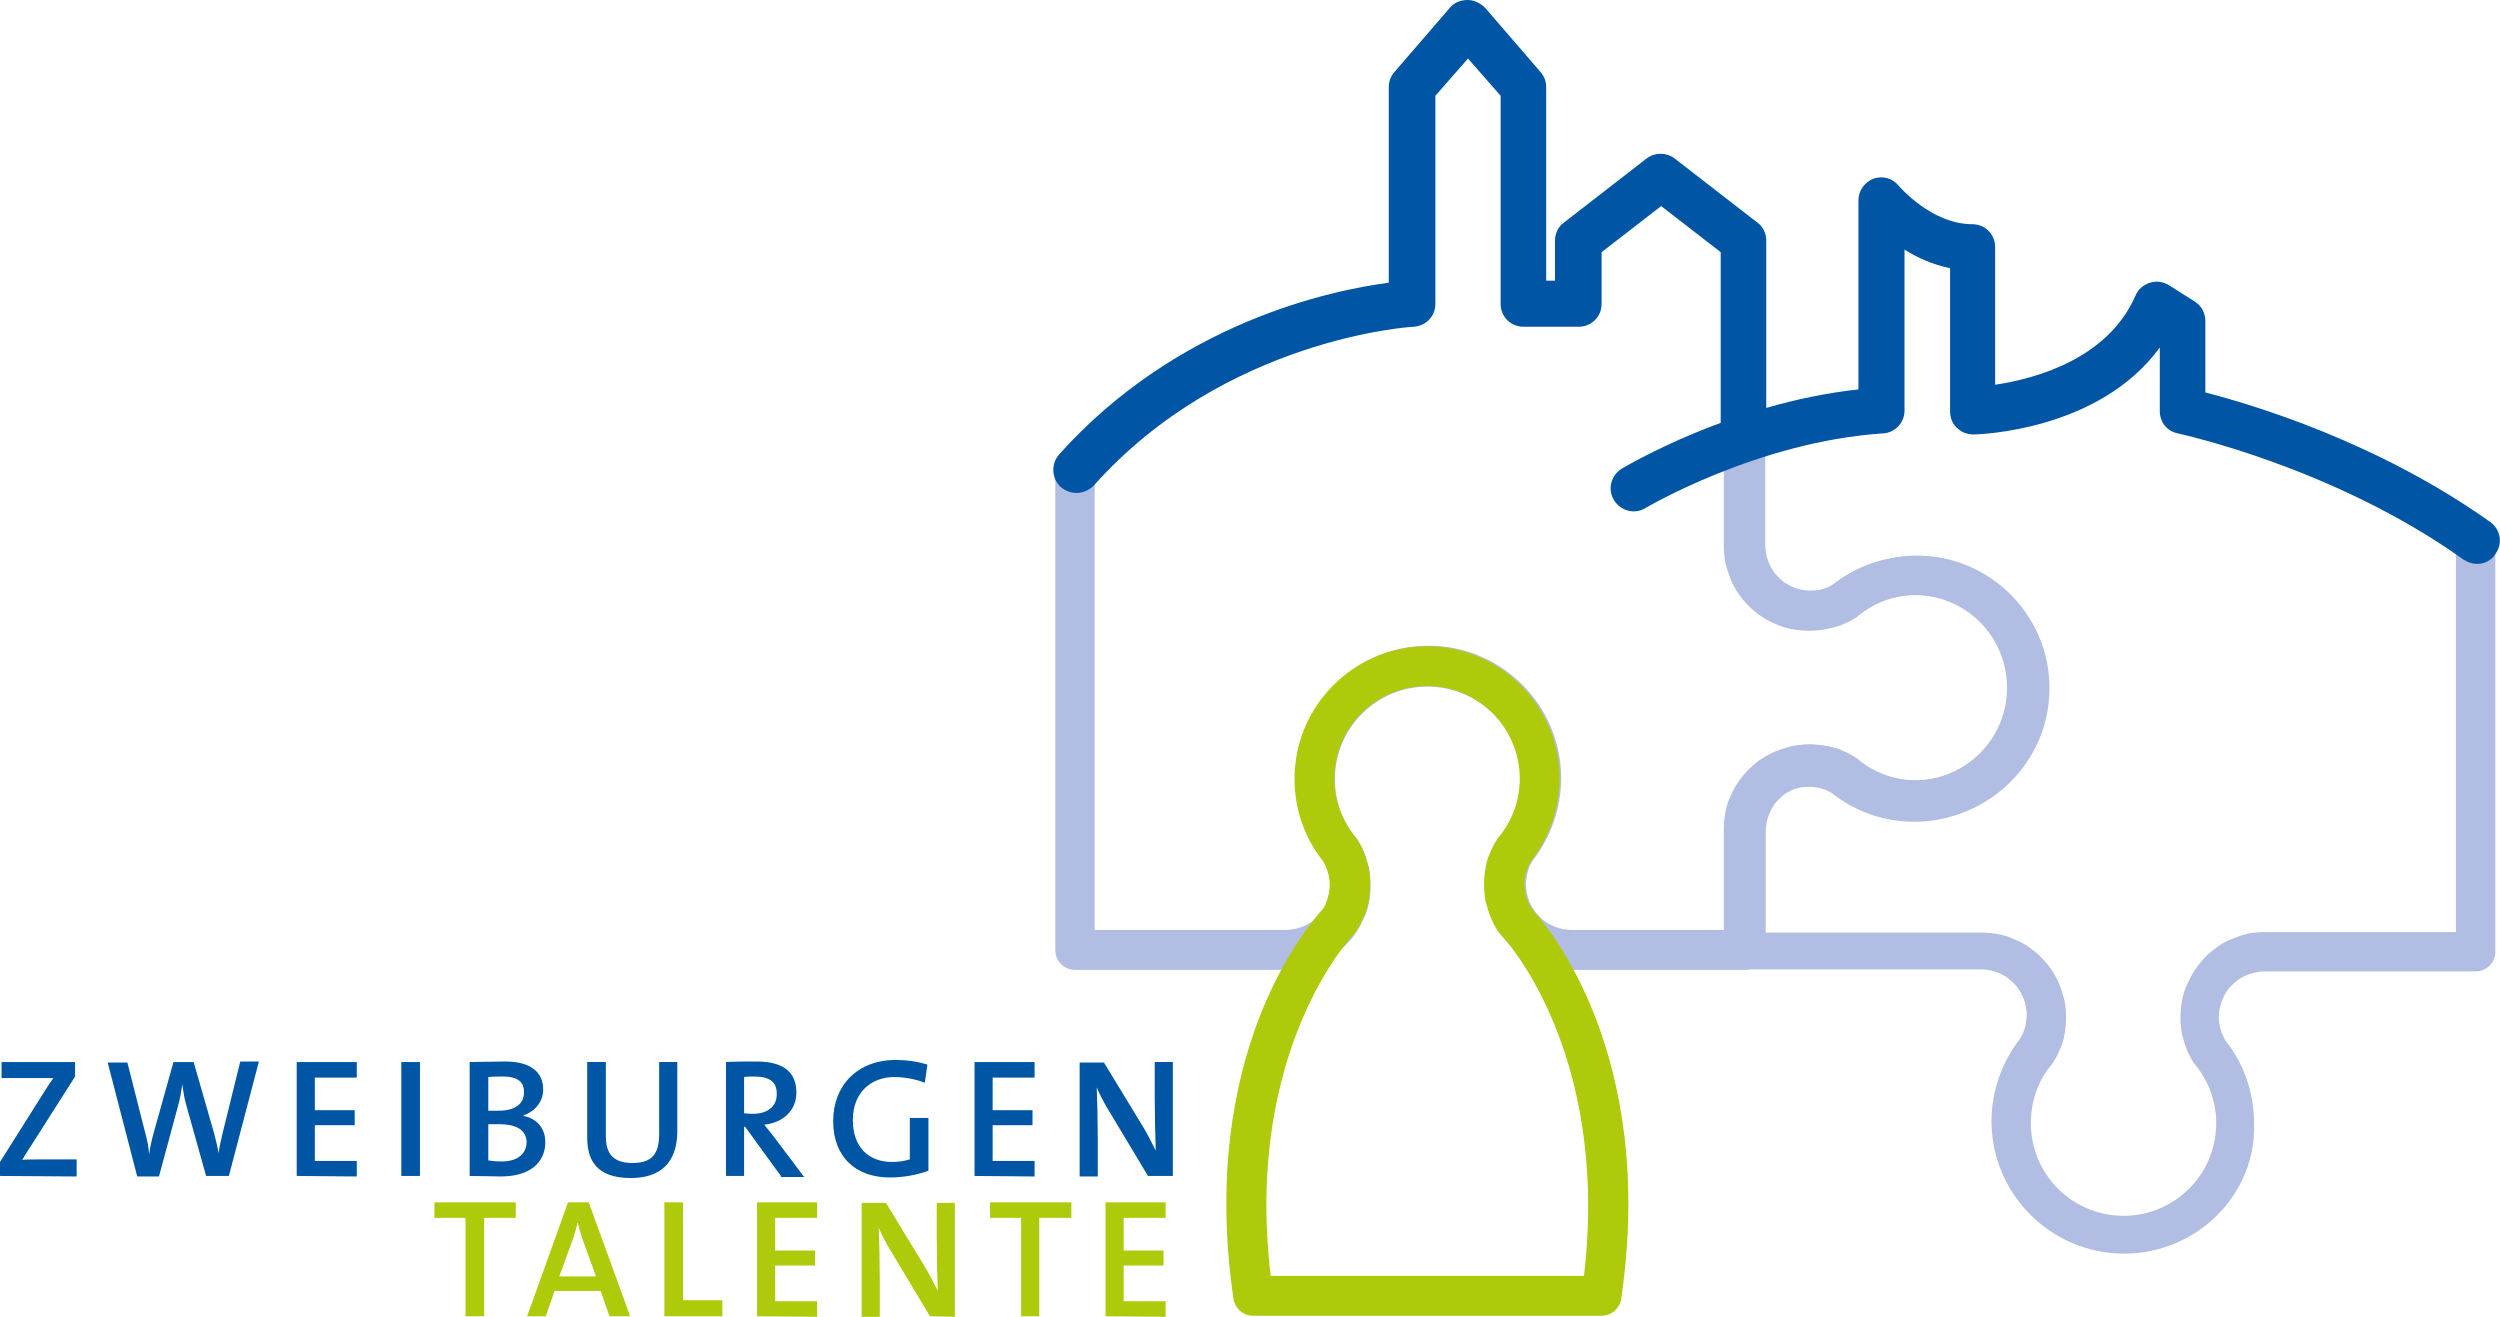 <?xml version="1.0" encoding="utf-8"?>
<!-- Generator: Adobe Illustrator 27.9.0, SVG Export Plug-In . SVG Version: 6.00 Build 0)  -->
<svg version="1.1" id="Ebene_1" xmlns="http://www.w3.org/2000/svg" xmlns:xlink="http://www.w3.org/1999/xlink" x="0px" y="0px"
	 viewBox="0 0 482.8 254.3" style="enable-background:new 0 0 482.8 254.3;" xml:space="preserve">
<style type="text/css">
	.st0{fill:#B1BDE2;}
	.st1{fill:#AFCA0B;}
	.st2{fill:#0056A4;}
</style>
<g>
	<path class="st0" d="M410.2,242.1c-14.1,0-25.6-11.5-25.6-25.6c0-5.7,2-11.4,5.5-15.9c0.3-0.4,0.5-1,0.6-1.1
		c0.2-0.5,0.4-1.1,0.5-1.7s0.2-1.2,0.2-1.8s-0.1-1.2-0.2-1.8c-0.1-0.6-0.3-1.1-0.5-1.6s-0.5-1-0.8-1.5s-0.7-0.9-1.1-1.3
		c-0.4-0.4-0.8-0.8-1.3-1.1c-0.5-0.3-1-0.6-1.5-0.8c-0.5-0.2-1.1-0.4-1.6-0.5c-0.6-0.1-1.2-0.2-1.8-0.2h-45.9
		c-2.1,0-3.8-1.7-3.8-3.8v-23.2c0-1.1,0.1-2.2,0.3-3.3c0.2-1.1,0.5-2.1,1-3.1c0.4-1,0.9-1.9,1.5-2.8c0.6-0.9,1.3-1.7,2-2.4
		c0.7-0.7,1.5-1.4,2.4-2c0.9-0.6,1.8-1.1,2.8-1.5s2-0.7,3.1-1c2.2-0.4,4.4-0.4,6.6,0c1.1,0.2,2.1,0.5,3.1,1c0.1,0,1.4,0.6,2.6,1.4
		c0.1,0.1,0.2,0.1,0.2,0.2c3.2,2.6,7.1,4,11.2,4c9.9,0,17.9-8,17.9-17.9s-8-17.9-17.9-17.9c-4.1,0-8,1.4-11.2,4
		c-0.1,0.1-0.2,0.1-0.2,0.2c-1.2,0.8-2.5,1.4-2.6,1.4c-1,0.4-2,0.7-3.1,1c-2.1,0.4-4.5,0.4-6.6,0c-1-0.2-2.1-0.5-3.1-1
		c-1-0.4-1.9-0.9-2.8-1.5c-0.9-0.6-1.7-1.3-2.4-2c-0.7-0.7-1.4-1.5-2-2.4c-0.6-0.9-1.1-1.8-1.5-2.8c-0.4-1-0.7-2-1-3.1
		c-0.2-1.1-0.3-2.2-0.3-3.3V86.6c0-2.1,1.7-3.8,3.8-3.8s3.8,1.7,3.8,3.8v18.8c0,0.6,0.1,1.2,0.2,1.8c0.1,0.6,0.3,1.1,0.5,1.7
		c0.2,0.5,0.5,1,0.8,1.5s0.7,0.9,1.1,1.3c0.4,0.4,0.8,0.8,1.3,1.1c0.5,0.3,1,0.6,1.5,0.8c0.5,0.2,1.1,0.4,1.6,0.5
		c1.2,0.2,2.4,0.2,3.5,0c0.6-0.1,1.1-0.3,1.6-0.5c0.2-0.1,0.7-0.3,1.2-0.6c4.5-3.6,10.1-5.5,15.9-5.5c14.1,0,25.6,11.5,25.6,25.6
		s-11.5,25.6-25.6,25.6c-5.8,0-11.3-1.9-15.9-5.5c-0.4-0.3-1-0.5-1.1-0.6c-0.5-0.2-1.1-0.4-1.7-0.5c-1.1-0.2-2.4-0.2-3.5,0
		c-0.5,0.1-1.1,0.3-1.6,0.5s-1,0.5-1.5,0.8s-0.9,0.7-1.3,1.1c-0.4,0.4-0.8,0.8-1.1,1.3s-0.6,1-0.8,1.5c-0.2,0.5-0.4,1.1-0.5,1.6
		c-0.1,0.6-0.2,1.1-0.2,1.8v19.4h42.1c1.1,0,2.2,0.1,3.3,0.3c1,0.2,2.1,0.5,3.1,1c1,0.4,2,0.9,2.8,1.5s1.7,1.2,2.4,2
		c0.7,0.7,1.4,1.5,2,2.4s1.1,1.8,1.5,2.8s0.7,2,1,3.1c0.2,1.1,0.3,2.2,0.3,3.3s-0.1,2.2-0.3,3.3c-0.2,1.1-0.5,2.1-1,3.1
		c0,0.1-0.6,1.4-1.4,2.6c-0.1,0.1-0.1,0.2-0.2,0.2c-2.6,3.2-3.9,7.1-3.9,11.2c0,9.9,8,17.9,17.9,17.9s17.9-8,17.9-17.9
		c0-4.1-1.4-8-4-11.2c-0.1-0.1-0.1-0.2-0.2-0.2c-0.8-1.2-1.4-2.5-1.4-2.6c-0.4-1-0.7-2-1-3.1c-0.2-1.1-0.3-2.2-0.3-3.3
		c0-1.1,0.1-2.2,0.3-3.3c0.2-1.1,0.5-2.1,1-3.1c0.4-0.9,0.9-1.9,1.5-2.8s1.3-1.7,2-2.5c0.7-0.7,1.6-1.4,2.4-2
		c0.8-0.6,1.8-1.1,2.8-1.5s2.1-0.8,3.1-1c1.1-0.2,2.2-0.3,3.3-0.3h36.8v-73.8c0-2.1,1.7-3.8,3.8-3.8s3.8,1.7,3.8,3.8v77.6
		c0,2.1-1.7,3.8-3.8,3.8h-40.7c-0.6,0-1.2,0.1-1.8,0.2s-1.1,0.3-1.7,0.5c-0.5,0.2-1,0.5-1.5,0.8s-0.9,0.7-1.3,1.1
		c-0.4,0.4-0.8,0.8-1.1,1.3s-0.6,1-0.8,1.5s-0.4,1.1-0.5,1.6c-0.1,0.6-0.2,1.2-0.2,1.8c0,0.6,0.1,1.2,0.2,1.8
		c0.1,0.5,0.3,1.1,0.5,1.6c0.1,0.2,0.3,0.7,0.6,1.2c3.6,4.5,5.5,10.1,5.5,15.9C435.8,230.6,424.3,242.1,410.2,242.1z"/>
</g>
<g>
	<path class="st0" d="M337,187.3h-33.8c-1.1,0-2.2-0.1-3.3-0.3c-1-0.2-2.1-0.5-3.1-1c-1-0.4-2-0.9-2.8-1.5c-0.9-0.6-1.7-1.3-2.4-2
		c-0.7-0.7-1.4-1.5-2-2.4c-0.6-0.9-1.1-1.9-1.5-2.8c-0.4-1-0.7-2-1-3.1c-0.2-1.1-0.3-2.2-0.3-3.3c0-1.1,0.1-2.2,0.3-3.3
		c0.2-1.1,0.5-2.1,1-3.1c0-0.1,0.6-1.4,1.4-2.6c0.1-0.1,0.1-0.2,0.2-0.2c2.6-3.2,3.9-7.1,3.9-11.2c0-9.9-8-17.9-17.9-17.9
		c-9.9,0-17.9,8-17.9,17.9c0,4.1,1.4,8,4,11.2c0.1,0.1,0.1,0.2,0.2,0.2c0.8,1.2,1.4,2.5,1.4,2.6c0.4,1,0.7,2,1,3.1
		c0.2,1.1,0.3,2.2,0.3,3.3c0,1.1-0.1,2.2-0.3,3.3c-0.2,1.1-0.5,2.1-1,3.1c-0.4,0.9-0.9,1.9-1.5,2.8c-0.6,0.9-1.3,1.7-2,2.4
		c-0.7,0.7-1.6,1.4-2.4,2c-0.9,0.6-1.8,1.1-2.8,1.5s-2.1,0.8-3.1,1c-1.1,0.2-2.2,0.3-3.3,0.3h-40.7c-2.1,0-3.8-1.7-3.8-3.8V91.9
		c0-2.1,1.7-3.8,3.8-3.8s3.8,1.7,3.8,3.8v87.7h36.8c0.6,0,1.2-0.1,1.8-0.2c0.6-0.1,1.1-0.3,1.7-0.5c0.5-0.2,1-0.5,1.5-0.8
		s0.9-0.7,1.3-1.1s0.8-0.8,1.1-1.3c0.3-0.5,0.6-1,0.8-1.5s0.4-1.1,0.5-1.6c0.1-0.6,0.2-1.2,0.2-1.8c0-0.6-0.1-1.2-0.2-1.8
		c-0.1-0.5-0.3-1.1-0.5-1.6c-0.1-0.2-0.3-0.7-0.6-1.2c-3.6-4.5-5.5-10.1-5.5-15.9c0-14.1,11.5-25.6,25.6-25.6
		c14.1,0,25.6,11.5,25.6,25.6c0,5.7-2,11.4-5.5,15.9c-0.3,0.4-0.5,1-0.6,1.1c-0.2,0.5-0.4,1.1-0.5,1.7c-0.1,0.6-0.2,1.2-0.2,1.8
		c0,0.6,0.1,1.2,0.2,1.8c0.1,0.5,0.3,1.1,0.5,1.6s0.5,1,0.8,1.5c0.3,0.4,0.7,0.9,1.1,1.3c0.4,0.4,0.8,0.8,1.3,1.1
		c0.5,0.3,1,0.6,1.5,0.8c0.5,0.2,1.1,0.4,1.6,0.5c0.6,0.1,1.2,0.2,1.8,0.2h29.8v-19.4c0-1.1,0.1-2.2,0.3-3.3c0.2-1.1,0.5-2.1,1-3.1
		c0.4-1,0.9-1.9,1.5-2.8c0.6-0.9,1.3-1.7,2-2.4c0.7-0.7,1.5-1.4,2.4-2c0.9-0.6,1.8-1.1,2.8-1.5s2-0.7,3.1-1c2.2-0.5,4.4-0.4,6.6,0
		c1.1,0.2,2.1,0.5,3.1,1c0.1,0,1.4,0.6,2.6,1.4c0.1,0.1,0.2,0.1,0.2,0.2c3.2,2.6,7.1,4,11.2,4c9.9,0,17.9-8,17.9-17.9
		s-8-17.9-17.9-17.9c-4.1,0-8,1.4-11.2,4c-0.1,0.1-0.1,0.1-0.2,0.2c-1.2,0.8-2.4,1.3-2.6,1.4c-0.9,0.4-2,0.7-3.1,0.9
		c-2.2,0.4-4.4,0.4-6.6,0c-1.1-0.2-2.1-0.5-3.1-1c-0.9-0.4-1.9-0.9-2.8-1.5c-0.9-0.6-1.7-1.3-2.4-2c-0.7-0.7-1.4-1.5-2-2.4
		c-0.6-0.9-1.1-1.8-1.5-2.8c-0.4-1-0.7-2-1-3.1c-0.2-1.1-0.3-2.2-0.3-3.3V83.8c0-2.1,1.7-3.8,3.8-3.8s3.8,1.7,3.8,3.8v21.5
		c0,0.6,0.1,1.2,0.2,1.8c0.1,0.5,0.3,1.1,0.5,1.6s0.5,1,0.8,1.5s0.7,0.9,1.1,1.3c0.4,0.4,0.8,0.8,1.3,1.1c0.5,0.3,1,0.6,1.5,0.8
		c0.5,0.2,1.1,0.4,1.6,0.5c1.2,0.2,2.4,0.2,3.6,0c0.6-0.1,1.1-0.3,1.6-0.5c0.2-0.1,0.7-0.3,1.2-0.6c4.5-3.6,10.1-5.5,15.9-5.5
		c14.1,0,25.6,11.5,25.6,25.6s-11.5,25.6-25.6,25.6c-5.8,0-11.3-1.9-15.9-5.5c-0.4-0.3-1-0.5-1.1-0.6c-0.5-0.2-1.1-0.4-1.7-0.5
		c-1.2-0.2-2.4-0.2-3.5,0c-0.5,0.1-1.1,0.3-1.6,0.5s-1,0.5-1.5,0.8s-0.9,0.7-1.3,1.1c-0.4,0.4-0.8,0.8-1.1,1.3
		c-0.3,0.5-0.6,1-0.8,1.5s-0.4,1.1-0.5,1.6c-0.1,0.6-0.2,1.2-0.2,1.8v22.1c0.1,0.4,0.2,0.7,0.2,1.1
		C340.8,185.6,339.1,187.3,337,187.3z"/>
</g>
<g>
	<g>
		<path class="st1" d="M93.5,235.2v19h-3.6v-19h-6v-3h15.7v3H93.5z"/>
		<path class="st1" d="M117.7,254.2l-1.7-4.9h-8.9l-1.7,4.9h-3.6l7.9-22h4l8,22H117.7z M112.6,239.6c-0.4-1.1-0.7-2.2-1-3.4h-0.1
			c-0.2,1.1-0.6,2.3-1,3.5l-2.5,6.8h7.1L112.6,239.6z"/>
		<path class="st1" d="M128.3,254.2v-22h3.6v18.9h7.6v3.1H128.3z"/>
		<path class="st1" d="M146.2,254.2v-22h11.6v3h-8.1v6.3h7.7v2.9h-7.7v6.9h8.1v3L146.2,254.2L146.2,254.2z"/>
		<path class="st1" d="M179.6,254.2l-7.5-12.5c-1-1.6-1.8-3.2-2.4-4.6c0.1,2.2,0.2,6.6,0.2,9.8v7.4h-3.5v-22h4.7l7.3,12
			c1,1.6,1.9,3.4,2.7,5c-0.1-2.5-0.2-7.2-0.2-10.5v-6.5h3.5v22L179.6,254.2L179.6,254.2z"/>
		<path class="st1" d="M200.7,235.2v19h-3.5v-19h-6v-3h15.7v3H200.7z"/>
		<path class="st1" d="M213.5,254.2v-22h11.6v3H217v6.3h7.7v2.9H217v6.9h8.1v3L213.5,254.2L213.5,254.2z"/>
	</g>
</g>
<g>
	<g>
		<path class="st2" d="M0,227.1v-2.7l8.7-13.8c0.5-0.8,1-1.6,1.6-2.4c-0.9,0-2.2,0-4.5,0H0.3v-3.1h14.2v2.8l-9.1,14.3
			c-0.4,0.6-0.7,1.1-1.1,1.8c0.6-0.1,2.4-0.1,5.2-0.1h5.3v3.3L0,227.1L0,227.1z"/>
		<path class="st2" d="M44.2,227.1h-4.4L36,213.5c-0.4-1.3-0.6-2.7-0.8-4.1l0,0c-0.2,1.4-0.4,2.7-0.8,4.1l-3.7,13.7h-4.2l-5.7-22
			h3.8l3.4,13.4c0.4,1.4,0.7,2.9,0.8,4.3l0,0c0.2-1.4,0.5-2.8,0.9-4.2l3.8-13.6h3.9l3.9,13.6c0.3,1.2,0.7,2.6,0.9,4l0,0
			c0.2-1.4,0.5-2.6,0.8-3.9l3.4-13.8H50L44.2,227.1z"/>
		<path class="st2" d="M57.3,227.1v-22h11.6v3h-8.1v6.3h7.7v2.9h-7.7v6.9h8.1v3L57.3,227.1L57.3,227.1z"/>
		<path class="st2" d="M77.5,227.1v-22h3.6v22H77.5z"/>
		<path class="st2" d="M96.7,227.2c-1.3,0-3.6-0.1-6-0.1v-22c1.7,0,4.2-0.1,6.9-0.1c4.8,0,7.3,2,7.3,5.4c0,2.3-1.5,4.2-3.8,5v0.1
			c2.9,0.6,4.2,2.7,4.2,5C105.4,223.4,103.5,227.2,96.7,227.2z M97.1,207.9c-1,0-1.9,0-2.8,0.1v6.5c0.6,0,1.1,0,1.9,0
			c3.3,0,5-1.3,5-3.6C101.2,209.1,100.2,207.9,97.1,207.9z M96.3,217.1c-0.4,0-1.5,0-2,0v7c0.6,0.1,1.4,0.2,2.6,0.2
			c3.2,0,4.8-1.6,4.8-3.8C101.6,218,99.4,217.1,96.3,217.1z"/>
		<path class="st2" d="M121.8,227.5c-6.9,0-8.4-3.8-8.4-7.8v-14.6h3.6v14.3c0,2.9,1,5.2,5.1,5.2c3.6,0,5.2-1.5,5.2-5.6v-13.9h3.5
			v13.6C130.7,224.5,127.6,227.5,121.8,227.5z"/>
		<path class="st2" d="M150.8,227.1l-6.9-9.5h-0.2v9.5h-3.5v-22c1.6-0.1,3.4-0.1,5.9-0.1c4.6,0,7.7,1.6,7.7,6c0,3.5-2.6,5.8-6.2,6.2
			c0.6,0.8,1.3,1.6,1.9,2.4l5.8,7.7h-4.5V227.1z M145.6,207.9c-0.7,0-1.3,0-1.9,0.1v7c0.3,0,0.9,0.1,1.7,0.1c2.9,0,4.6-1.5,4.6-3.7
			C150.1,208.9,148.6,207.9,145.6,207.9z"/>
		<path class="st2" d="M178.6,209.1c-1.8-0.7-3.9-1.1-5.9-1.1c-4.4,0-8,2.9-8,8.3c0,5.1,2.9,8.1,7.6,8.1c1.3,0,2.4-0.2,3.4-0.5v-8
			h3.6v10.2c-2.2,0.8-4.9,1.3-7.4,1.3c-6.8,0-11-4.1-11-10.9s4.6-11.8,12.1-11.8c2.1,0,4.2,0.3,6.1,0.9L178.6,209.1z"/>
		<path class="st2" d="M188.2,227.1v-22h11.6v3h-8.1v6.3h7.7v2.9h-7.7v6.9h8.1v3L188.2,227.1L188.2,227.1z"/>
		<path class="st2" d="M221.7,227.1l-7.5-12.5c-1-1.6-1.8-3.2-2.4-4.6c0.1,2.2,0.2,6.6,0.2,9.8v7.4h-3.5v-22h4.7l7.3,12
			c1,1.6,1.9,3.4,2.7,5c-0.1-2.5-0.2-7.2-0.2-10.5v-6.6h3.5v22H221.7z"/>
	</g>
</g>
<g>
	<path class="st2" d="M478.4,108.9c-0.9,0-1.8-0.3-2.6-0.8c-25.2-18-54.9-24.3-55.2-24.4c-2.1-0.4-3.5-2.2-3.5-4.3V67.1
		c-11.7,16.1-34.9,16.8-36,16.8c-1.2,0-2.3-0.4-3.2-1.3c-0.9-0.8-1.3-2-1.3-3.2V51.8c-3.3-0.7-6.3-2-8.8-3.6v31.1
		c0,2.3-1.8,4.3-4.2,4.4C339.4,85.3,318,98,317.8,98.1c-2.1,1.3-4.8,0.6-6.1-1.5c-1.3-2.1-0.6-4.8,1.5-6.1
		c0.9-0.5,21.1-12.6,45.7-15.3V38.7c0-1.9,1.2-3.5,2.9-4.2c1.8-0.6,3.7-0.1,4.9,1.4c0.1,0.1,6.3,7.4,14.2,7.4c2.5,0,4.4,2,4.4,4.4
		v26.6c7.4-1.1,21.7-4.8,27.1-17.2c0.5-1.2,1.5-2.1,2.8-2.5c1.2-0.4,2.6-0.2,3.7,0.5l4.9,3.1c1.3,0.8,2.1,2.2,2.1,3.8v13.8
		c9,2.3,33.2,9.5,55,25c2,1.4,2.5,4.2,1,6.2C481.2,108.2,479.8,108.9,478.4,108.9z"/>
	<path class="st2" d="M207.9,95.2c-1.1,0-2.1-0.4-3-1.1c-1.8-1.6-2-4.4-0.4-6.3c22.9-25.6,52.8-31.8,63.7-33.2V16.8
		c0-1.1,0.4-2.1,1.1-2.9L280,1.5c0.8-1,2.1-1.5,3.4-1.5l0,0c1.3,0,2.5,0.6,3.4,1.5l10.7,12.4c0.7,0.8,1.1,1.8,1.1,2.9v37.4h1.7v-7.7
		c0-1.4,0.6-2.7,1.7-3.5l16-12.4c1.6-1.2,3.8-1.2,5.4,0l16,12.4c1.1,0.8,1.7,2.1,1.7,3.5v38.2c0,2.5-2,4.4-4.4,4.4
		c-2.4,0-4.4-2-4.4-4.4v-36l-11.5-8.9l-11.5,8.9v10c0,2.5-2,4.4-4.4,4.4h-10.7c-2.5,0-4.4-2-4.4-4.4V18.5l-6.3-7.2l-6.3,7.2v40.2
		c0,2.4-1.9,4.3-4.2,4.4c-0.4,0-36.4,2.2-61.8,30.7C210.3,94.7,209.1,95.2,207.9,95.2z"/>
</g>
<g>
	<path class="st1" d="M309.3,254.1H242c-1.9,0-3.5-1.4-3.8-3.3c-6.9-47.4,14.4-72.1,17.3-75.3c0.3-0.4,0.5-0.8,0.6-1.2
		c0.2-0.5,0.4-1.1,0.5-1.6c0.1-0.6,0.2-1.2,0.2-1.8c0-0.6-0.1-1.2-0.2-1.8c-0.1-0.5-0.3-1.1-0.5-1.6c-0.1-0.2-0.3-0.7-0.6-1.2
		c-3.6-4.5-5.5-10.1-5.5-15.9c0-14.1,11.5-25.6,25.6-25.6c14.1,0,25.6,11.5,25.6,25.6c0,5.7-2,11.4-5.5,15.9c-0.3,0.4-0.5,1-0.6,1.1
		c-0.2,0.6-0.4,1.1-0.5,1.6c-0.1,0.6-0.2,1.2-0.2,1.8c0,0.6,0.1,1.2,0.2,1.8c0.1,0.5,0.3,1.1,0.5,1.6c0.2,0.4,0.4,0.8,0.7,1.3
		c2.9,3.1,24.2,27.9,17.3,75.3C312.8,252.7,311.2,254.1,309.3,254.1z M245.4,246.4h60.5c5.1-43.6-15.7-65.6-16-65.8
		c-0.2-0.2-0.3-0.4-0.5-0.6c-0.6-0.9-1.1-1.8-1.5-2.8c-0.4-1-0.7-2-1-3.1c-0.2-1.1-0.3-2.2-0.3-3.3c0-1.1,0.1-2.2,0.3-3.3
		c0.2-1.1,0.5-2.1,1-3.1c0-0.1,0.6-1.4,1.4-2.6c0.1-0.1,0.1-0.2,0.2-0.2c2.6-3.2,4-7.1,4-11.2c0-9.9-8-17.9-17.9-17.9
		c-9.9,0-17.9,8-17.9,17.9c0,4.1,1.4,8,4,11.2c0.1,0.1,0.1,0.2,0.2,0.2c0.8,1.2,1.4,2.5,1.4,2.6c0.4,1,0.7,2,1,3.1
		c0.2,1.1,0.3,2.2,0.3,3.3c0,1.1-0.1,2.2-0.3,3.3c-0.2,1.1-0.5,2.1-1,3.1c-0.4,0.9-0.9,1.9-1.5,2.8c-0.1,0.2-0.3,0.4-0.5,0.6
		C261.1,180.8,240.2,202.8,245.4,246.4z"/>
</g>
</svg>
